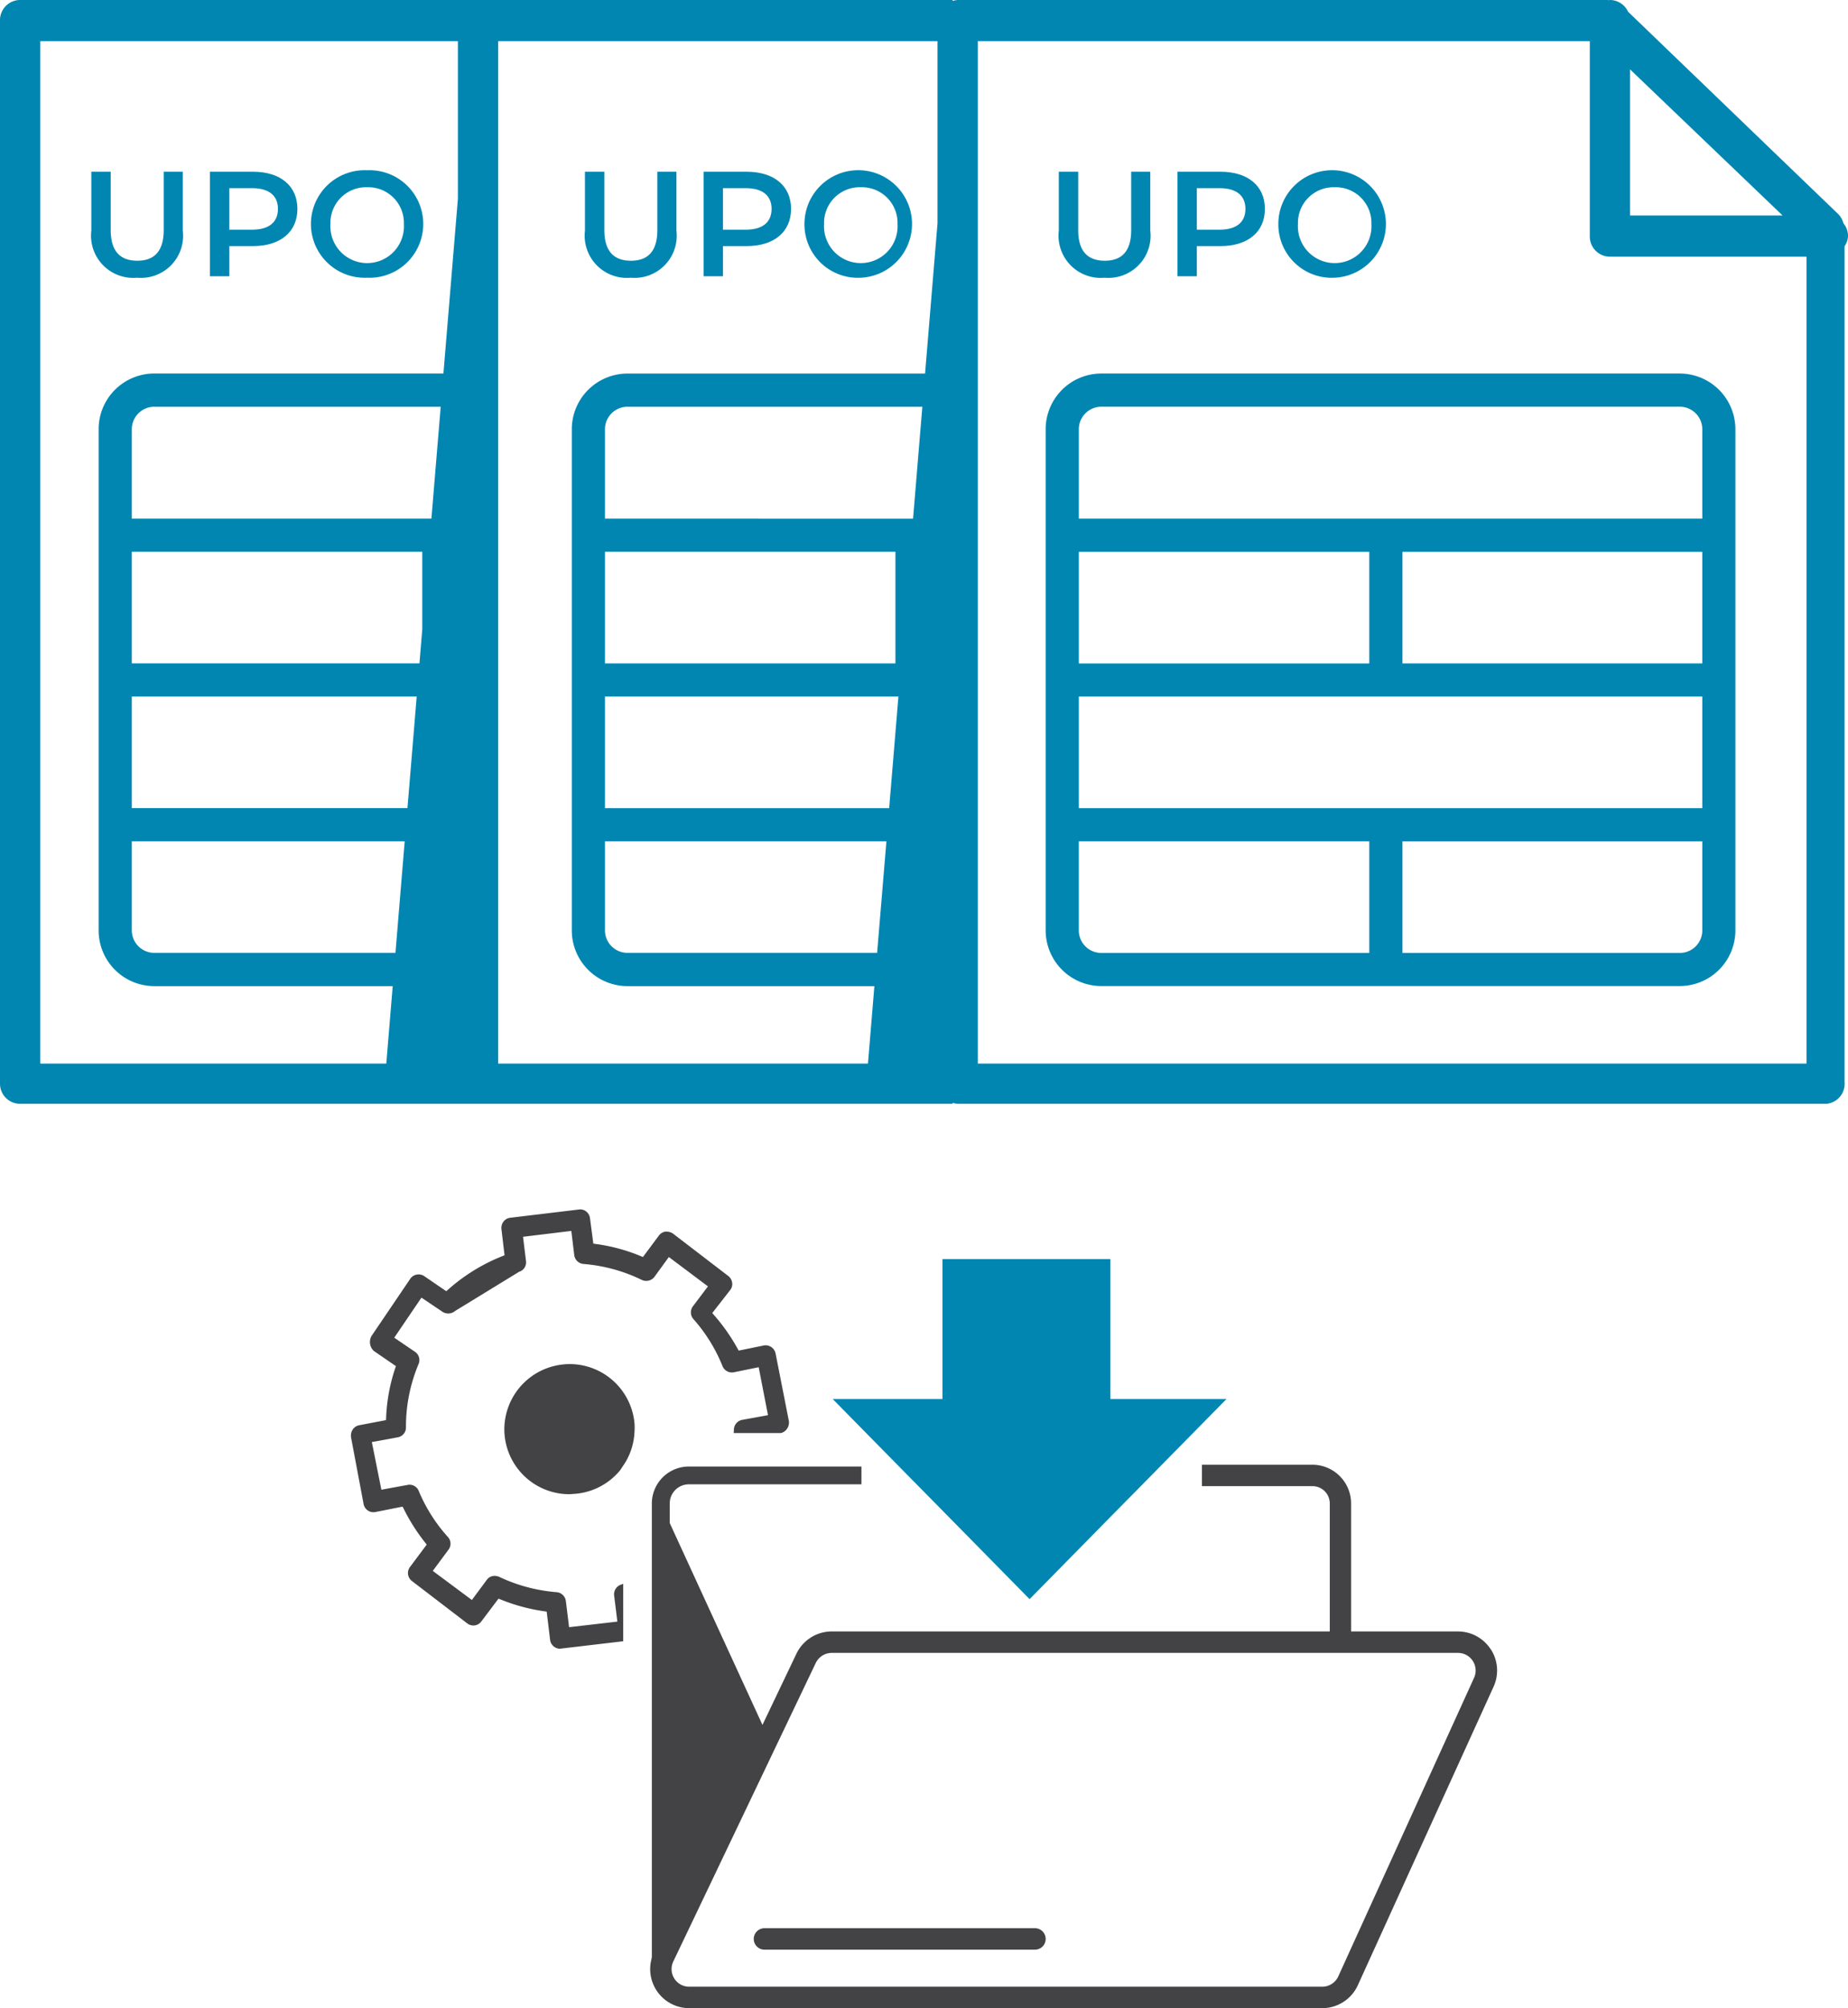 <svg xmlns="http://www.w3.org/2000/svg" xmlns:xlink="http://www.w3.org/1999/xlink" width="105.522" height="114.65" viewBox="0 0 105.522 114.65"><defs><clipPath id="clip-path"><rect id="Rectangle_207" data-name="Rectangle 207" width="105.522" height="114.65" fill="none"></rect></clipPath></defs><g id="Group_1068" data-name="Group 1068" transform="translate(0 0)"><g id="Group_1067" data-name="Group 1067" transform="translate(0 0)" clip-path="url(#clip-path)"><path id="Path_1203" data-name="Path 1203" d="M105.522,13.451a1.127,1.127,0,0,0-.26-.7,1.163,1.163,0,0,0-.289-.519L92.963.669A1.146,1.146,0,0,0,91.928,0c-.022,0-.039.012-.059.013A.537.537,0,0,0,91.8,0H54.682a1.123,1.123,0,0,0-.288.058V0H1.15A1.149,1.149,0,0,0,0,1.149V61.87a1.149,1.149,0,0,0,1.15,1.148H54.394v-.058a1.123,1.123,0,0,0,.288.058H104.3a1.149,1.149,0,0,0,1.026-1.238V14.056a1.115,1.115,0,0,0,.2-.6M93.077,3.96l8.71,8.343h-8.71ZM51.13,37.874H34.544V31.5H51.13ZM34.544,29.608v-5.1a1.286,1.286,0,0,1,1.284-1.286H52.666l-.53,6.389ZM51.3,39.767l-.528,6.372H34.544V39.767Zm-.685,8.264L50.084,54.4H35.828a1.285,1.285,0,0,1-1.284-1.284V48.032ZM24.634,29.608H7.526v-5.1a1.286,1.286,0,0,1,1.284-1.286H25.164ZM24.112,31.5v4.422l-.161,1.95H7.526V31.5Zm-.318,8.266-.528,6.372H7.526V39.767Zm-.685,8.264L22.581,54.4H8.809A1.285,1.285,0,0,1,7.526,53.12V48.032ZM2.3,60.721V2.351H26.146v9l-.826,9.972H8.809a3.181,3.181,0,0,0-3.177,3.179V53.12A3.182,3.182,0,0,0,8.809,56.3H22.424l-.366,4.423Zm26.146,0V2.351H53.533V12.742l-.711,8.585H35.828a3.181,3.181,0,0,0-3.177,3.179V53.12A3.182,3.182,0,0,0,35.828,56.3h14.1l-.367,4.423Zm27.387,0V2.351H90.779V13.506a1.148,1.148,0,0,0,1.148,1.148h11.226V60.721Z" transform="translate(0 0)" fill="#0086b1"></path><path id="Path_1204" data-name="Path 1204" d="M44.631,12.865a2.408,2.408,0,0,0,2.607-2.685V6.814H46.148v3.324c0,1.227-.545,1.756-1.509,1.756s-1.517-.528-1.517-1.756V6.814H42.015V10.18a2.41,2.41,0,0,0,2.616,2.685" transform="translate(18.444 2.991)" fill="#0086b1"></path><path id="Path_1205" data-name="Path 1205" d="M47.83,11.059h1.348c1.568,0,2.538-.81,2.538-2.123s-.97-2.123-2.538-2.123H46.722v5.967H47.83Zm0-3.307h1.3c.973,0,1.475.435,1.475,1.184s-.5,1.186-1.475,1.186h-1.3Z" transform="translate(20.51 2.991)" fill="#0086b1"></path><path id="Path_1206" data-name="Path 1206" d="M53.939,12.891a3.071,3.071,0,1,0-3.213-3.068,3.049,3.049,0,0,0,3.213,3.068m0-5.165a2.033,2.033,0,0,1,2.1,2.1,2.1,2.1,0,1,1-4.192,0,2.033,2.033,0,0,1,2.1-2.1" transform="translate(22.268 2.965)" fill="#0086b1"></path><path id="Path_1207" data-name="Path 1207" d="M25.828,12.865a2.408,2.408,0,0,0,2.607-2.685V6.814H27.345v3.324c0,1.227-.545,1.756-1.509,1.756s-1.517-.528-1.517-1.756V6.814H23.212V10.18a2.41,2.41,0,0,0,2.616,2.685" transform="translate(10.19 2.991)" fill="#0086b1"></path><path id="Path_1208" data-name="Path 1208" d="M29.027,11.059h1.348c1.569,0,2.538-.81,2.538-2.123s-.97-2.123-2.538-2.123H27.919v5.967h1.108Zm0-3.307h1.3c.973,0,1.475.435,1.475,1.184s-.5,1.186-1.475,1.186h-1.3Z" transform="translate(12.256 2.991)" fill="#0086b1"></path><path id="Path_1209" data-name="Path 1209" d="M35.135,12.891a3.071,3.071,0,1,0-3.213-3.068,3.049,3.049,0,0,0,3.213,3.068m0-5.165a2.033,2.033,0,0,1,2.1,2.1,2.1,2.1,0,1,1-4.192,0,2.033,2.033,0,0,1,2.1-2.1" transform="translate(14.013 2.965)" fill="#0086b1"></path><path id="Path_1210" data-name="Path 1210" d="M6.24,12.865A2.408,2.408,0,0,0,8.848,10.18V6.814H7.757v3.324c0,1.227-.545,1.756-1.509,1.756s-1.517-.528-1.517-1.756V6.814H3.624V10.18A2.41,2.41,0,0,0,6.24,12.865" transform="translate(1.591 2.991)" fill="#0086b1"></path><path id="Path_1211" data-name="Path 1211" d="M9.439,11.059h1.348c1.568,0,2.538-.81,2.538-2.123s-.97-2.123-2.538-2.123H8.331v5.967H9.439Zm0-3.307h1.3c.973,0,1.475.435,1.475,1.184s-.5,1.186-1.475,1.186h-1.3Z" transform="translate(3.657 2.991)" fill="#0086b1"></path><path id="Path_1212" data-name="Path 1212" d="M15.547,12.891a3.071,3.071,0,1,0,0-6.136,3.071,3.071,0,1,0,0,6.136m0-5.165a2.033,2.033,0,0,1,2.1,2.1,2.1,2.1,0,1,1-4.192,0,2.033,2.033,0,0,1,2.1-2.1" transform="translate(5.414 2.965)" fill="#0086b1"></path><path id="Path_1213" data-name="Path 1213" d="M77.7,14.82H44.67A3.182,3.182,0,0,0,41.493,18V46.613A3.181,3.181,0,0,0,44.67,49.79H77.7a3.181,3.181,0,0,0,3.177-3.177V18A3.182,3.182,0,0,0,77.7,14.82M43.387,25H59.972v6.372H43.387ZM59.972,47.9H44.67a1.285,1.285,0,0,1-1.284-1.284V41.526H59.972Zm19.015-1.284A1.285,1.285,0,0,1,77.7,47.9H61.866v-6.37H78.987Zm0-6.981h-35.6V33.261h35.6Zm0-8.266H61.866V25H78.987Zm0-8.266h-35.6V18a1.286,1.286,0,0,1,1.284-1.285H77.7A1.286,1.286,0,0,1,78.987,18Z" transform="translate(18.215 6.505)" fill="#0086b1"></path><path id="Path_1214" data-name="Path 1214" d="M55.53,57.943l-4.293,4.363-2.3,2.333-4.651,4.729-4.651-4.729-2.3-2.333-4.292-4.363h6.268V49.955H48.9v7.988Z" transform="translate(14.504 21.929)" fill="#0086b1"></path><path id="Path_1215" data-name="Path 1215" d="M26.888,86.63H25.866V60.314a2.113,2.113,0,0,1,2.091-2.13h9.877V59.2H27.957a1.091,1.091,0,0,0-1.069,1.109Z" transform="translate(11.355 25.542)" fill="#434345"></path><path id="Path_1216" data-name="Path 1216" d="M38.173,56.2a.583.583,0,0,0-.684-.448l-1.422.291-.085-.153a10.909,10.909,0,0,0-1.294-1.843l-.13-.148,1.027-1.318a.531.531,0,0,0,.109-.413.581.581,0,0,0-.227-.39l-3.154-2.418a.687.687,0,0,0-.442-.108.569.569,0,0,0-.361.224L30.6,50.7l-.171-.071a10.216,10.216,0,0,0-2.482-.668l-.18-.026L27.579,48.5a.576.576,0,0,0-.219-.4.537.537,0,0,0-.419-.112l-3.9.468a.572.572,0,0,0-.4.217.6.6,0,0,0-.121.427l.178,1.5-.17.068a10.463,10.463,0,0,0-3.018,1.861l-.14.122-1.261-.862a.578.578,0,0,0-.8.161L15.1,55.211a.7.7,0,0,0,.134.852l1.262.866-.058.17a10.09,10.09,0,0,0-.5,2.723l-.009.189-1.537.294a.569.569,0,0,0-.364.245.646.646,0,0,0-.094.45l.715,3.8a.572.572,0,0,0,.671.459l1.557-.308.082.163a10.907,10.907,0,0,0,1.181,1.859l.114.144L17.3,68.395a.572.572,0,0,0,.114.806l3.156,2.417a.579.579,0,0,0,.433.111.56.56,0,0,0,.37-.226l.981-1.3.17.069a10.56,10.56,0,0,0,2.4.646l.18.027.194,1.6a.576.576,0,0,0,.554.518l3.622-.427V69.355c-.04.013-.078.033-.118.046a.583.583,0,0,0-.4.622l.184,1.491-2.757.319-.184-1.491a.58.58,0,0,0-.534-.508,9.357,9.357,0,0,1-3.248-.863.629.629,0,0,0-.276-.066.532.532,0,0,0-.433.194l-.876,1.181L18.6,68.619l.889-1.2a.566.566,0,0,0-.02-.73,9.2,9.2,0,0,1-1.676-2.646.565.565,0,0,0-.639-.331l-1.489.273-.545-2.721,1.489-.273a.565.565,0,0,0,.459-.573,9.247,9.247,0,0,1,.721-3.61.569.569,0,0,0-.209-.7L16.4,55.306l1.553-2.287,1.163.781a.6.6,0,0,0,.754-.017l3.662-2.242a.556.556,0,0,0,.39-.613l-.168-1.384,2.757-.334.167,1.379a.579.579,0,0,0,.534.508,9.274,9.274,0,0,1,3.328.912.592.592,0,0,0,.717-.177L32.08,50.7l2.232,1.676-.856,1.134a.581.581,0,0,0,.024.731,9.184,9.184,0,0,1,1.662,2.684.58.58,0,0,0,.655.354l1.412-.288.532,2.738L36.252,60a.579.579,0,0,0-.458.567c0,.062-.009.122-.01.184h2.688a.591.591,0,0,0,.36-.252.616.616,0,0,0,.1-.44Z" transform="translate(6.112 21.065)" fill="#434345"></path><path id="Path_1217" data-name="Path 1217" d="M23.75,54.121c-.105,0-.212,0-.318.013a3.731,3.731,0,0,0-3.419,3.714,3.712,3.712,0,0,0,3.711,3.7h.006l.344-.024a3.71,3.71,0,0,0,2.515-1.3c.079-.095.138-.2.207-.3a3.659,3.659,0,0,0,.645-1.862,3.789,3.789,0,0,0,.006-.543,3.719,3.719,0,0,0-3.7-3.4" transform="translate(8.785 23.758)" fill="#434345"></path><path id="Path_1218" data-name="Path 1218" d="M73.8,68.655a2.224,2.224,0,0,0-1.876-1.023h-6.1V60.343a2.213,2.213,0,0,0-2.192-2.23H57.308v1.223H63.64a.989.989,0,0,1,.967,1.007v7.288H36.167A2.24,2.24,0,0,0,34.154,68.9l-1.941,4.067-5.8-12.624.151,24.463-.545,1.141a2.232,2.232,0,0,0,2.015,3.192H64.178a2.236,2.236,0,0,0,2.03-1.307L73.96,70.786a2.222,2.222,0,0,0-.155-2.131m-.96,1.625L65.093,87.324a1.008,1.008,0,0,1-.915.59H28.029a1.006,1.006,0,0,1-.908-1.439l8.136-17.045a1.015,1.015,0,0,1,.909-.574H71.928a1.006,1.006,0,0,1,.917,1.423" transform="translate(11.324 25.51)" fill="#434345"></path><path id="Path_1219" data-name="Path 1219" d="M45.966,76.5H30.522a.612.612,0,0,0,0,1.225H45.966a.612.612,0,0,0,0-1.225" transform="translate(13.13 33.584)" fill="#434345"></path></g></g></svg>